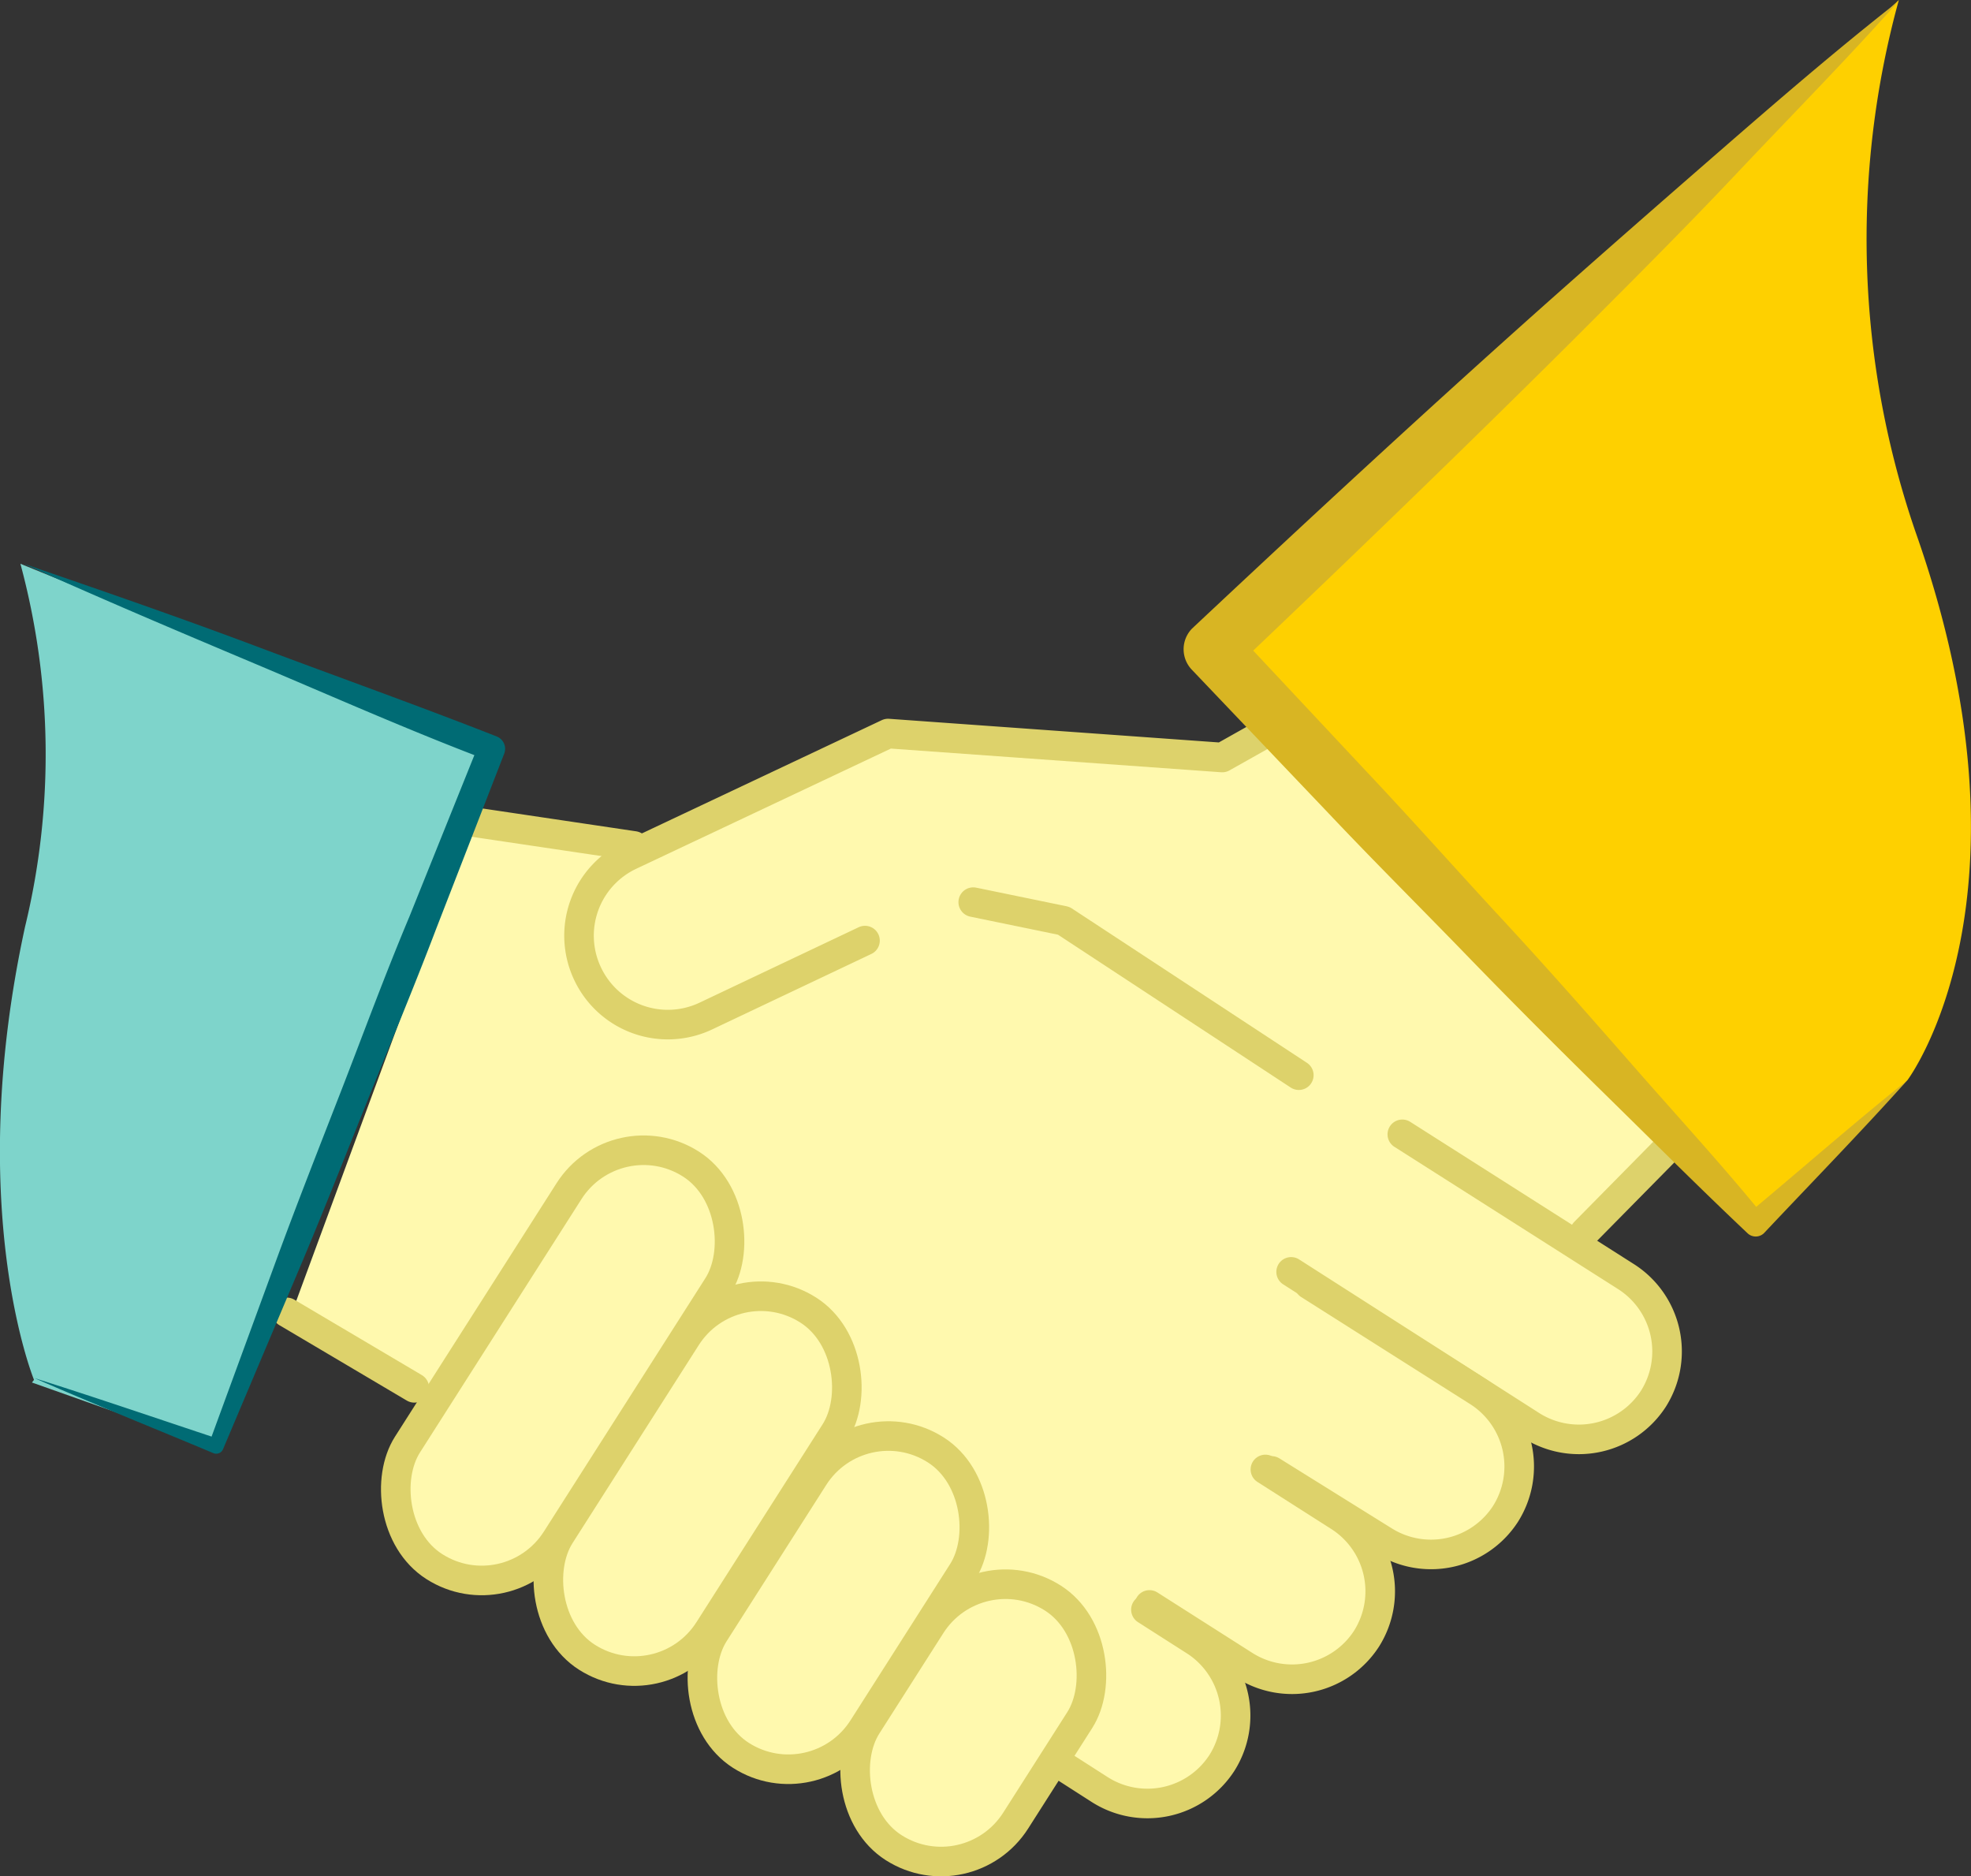 <svg xmlns="http://www.w3.org/2000/svg" width="66.65" height="63.43" viewBox="0 0 66.65 63.43">
  <rect x="0" y="0" width="66.65" height="63.43" fill="#333333" stroke="none"/>
  <defs>
    <style>
      .a {
        fill: #7ed4cb;
      }

      .b, .c {
        fill: #fff9ae;
      }

      .c {
        stroke: #ddd26b;
        stroke-linecap: round;
        stroke-linejoin: round;
      }

      .d {
        fill: #006b74;
      }

      .e {
        fill: #fed000;
      }

      .f {
        fill: #d8b523;
      }
    </style>
  </defs>
  <title>Ресурс 34</title>
  <g>
    <path class="a" d="M1.15,46.65s-2.38-5.79-.3-15.33A24.72,24.72,0,0,0,.69,19.06l15.55,6.32-9,23.54L1.08,46.74"/>
    <polygon class="b" points="15.99 27.79 22.21 29.03 42.63 24.92 56.39 38.82 36.61 60.14 9.76 44.68 15.99 27.79"/>
    <rect class="c" x="16.04" y="38.09" width="5.97" height="16.14" rx="2.99" ry="2.99" transform="translate(27.8 -2.99) rotate(32.52)"/>
    <path class="c" d="M47.42,38.35,55,43.17a3,3,0,0,1,.91,4.12h0a3,3,0,0,1-4.12.91L43.66,43"/>
    <path class="c" d="M29.25,31.8l-5.38,2.55a3,3,0,0,1-4-1.43h0a3,3,0,0,1,1.43-4l8.73-4.12,11.3.81,1.28-.72"/>
    <path class="c" d="M44.27,43.43,50,47.06a3,3,0,0,1,.91,4.12h0a3,3,0,0,1-4.12.91L43,49.73"/>
    <path class="c" d="M42.79,49.68l2.51,1.6a3,3,0,0,1,.91,4.12h0a3,3,0,0,1-4.12.91l-3.22-2.05"/>
    <path class="c" d="M38.75,54.42l1.66,1.06a3,3,0,0,1,.91,4.12h0a3,3,0,0,1-4.12.91l-1.56-1"/>
    <rect class="c" x="20.61" y="43.2" width="5.97" height="13.92" rx="2.99" ry="2.99" transform="translate(30.66 -4.82) rotate(32.52)"/>
    <rect class="c" x="25.37" y="48.06" width="5.97" height="12.25" rx="2.99" ry="2.99" transform="translate(33.57 -6.75) rotate(32.52)"/>
    <rect class="c" x="29.93" y="53.24" width="5.97" height="10.01" rx="2.99" ry="2.99" transform="translate(36.47 -8.56) rotate(32.52)"/>
    <polyline class="c" points="32.91 30.5 35.97 31.13 43.92 36.35"/>
    <line class="c" x1="53.59" y1="41.66" x2="56.39" y2="38.82"/>
    <line class="c" x1="9.7" y1="44.37" x2="14.01" y2="46.92"/>
    <line class="c" x1="15.99" y1="27.79" x2="21.44" y2="28.6"/>
    <path class="d" d="M.8,19.06c2.69.92,5.37,1.85,8,2.84s5.33,1.95,8,3a.45.45,0,0,1,.25.58L14.75,31.4c-.76,2-1.57,3.93-2.36,5.9S10.83,41.23,10,43.18L7.54,49h0a.25.25,0,0,1-.32.13c-2-.84-4.05-1.66-6.06-2.54,2.09.66,4.16,1.37,6.24,2.06l-.33.15,2.2-6c.73-2,1.52-4,2.27-5.93S13,33,13.84,31l2.37-5.89.25.58c-2.64-1-5.25-2.16-7.86-3.26S3.39,20.23.8,19.06Z"/>
    <path class="e" d="M59.44,41.34,41,21.94,64.21,0a30.46,30.46,0,0,0,.57,18c4.36,12.37-.28,18.52-.28,18.52Z"/>
    <path class="f" d="M64.49,36.53c-1.58,1.76-3.22,3.44-4.84,5.16a.4.4,0,0,1-.56,0h0l0,0c-1.62-1.53-3.2-3.11-4.79-4.67s-3.17-3.14-4.72-4.74-3.13-3.17-4.66-4.79l-4.61-4.84a1,1,0,0,1,0-1.4h0c3.88-3.64,7.79-7.26,11.76-10.8,2-1.78,4-3.53,6-5.27s4-3.47,6.13-5.14c-1.78,2-3.65,3.89-5.48,5.83s-3.72,3.82-5.6,5.7C49.37,15.3,45.53,19,41.68,22.66l0-1.41,4.57,4.88c1.53,1.62,3,3.28,4.52,4.92s3,3.32,4.47,5,3,3.34,4.39,5.05l-.6,0C60.88,39.56,62.65,38,64.49,36.53Z"/>
  </g>
</svg>
